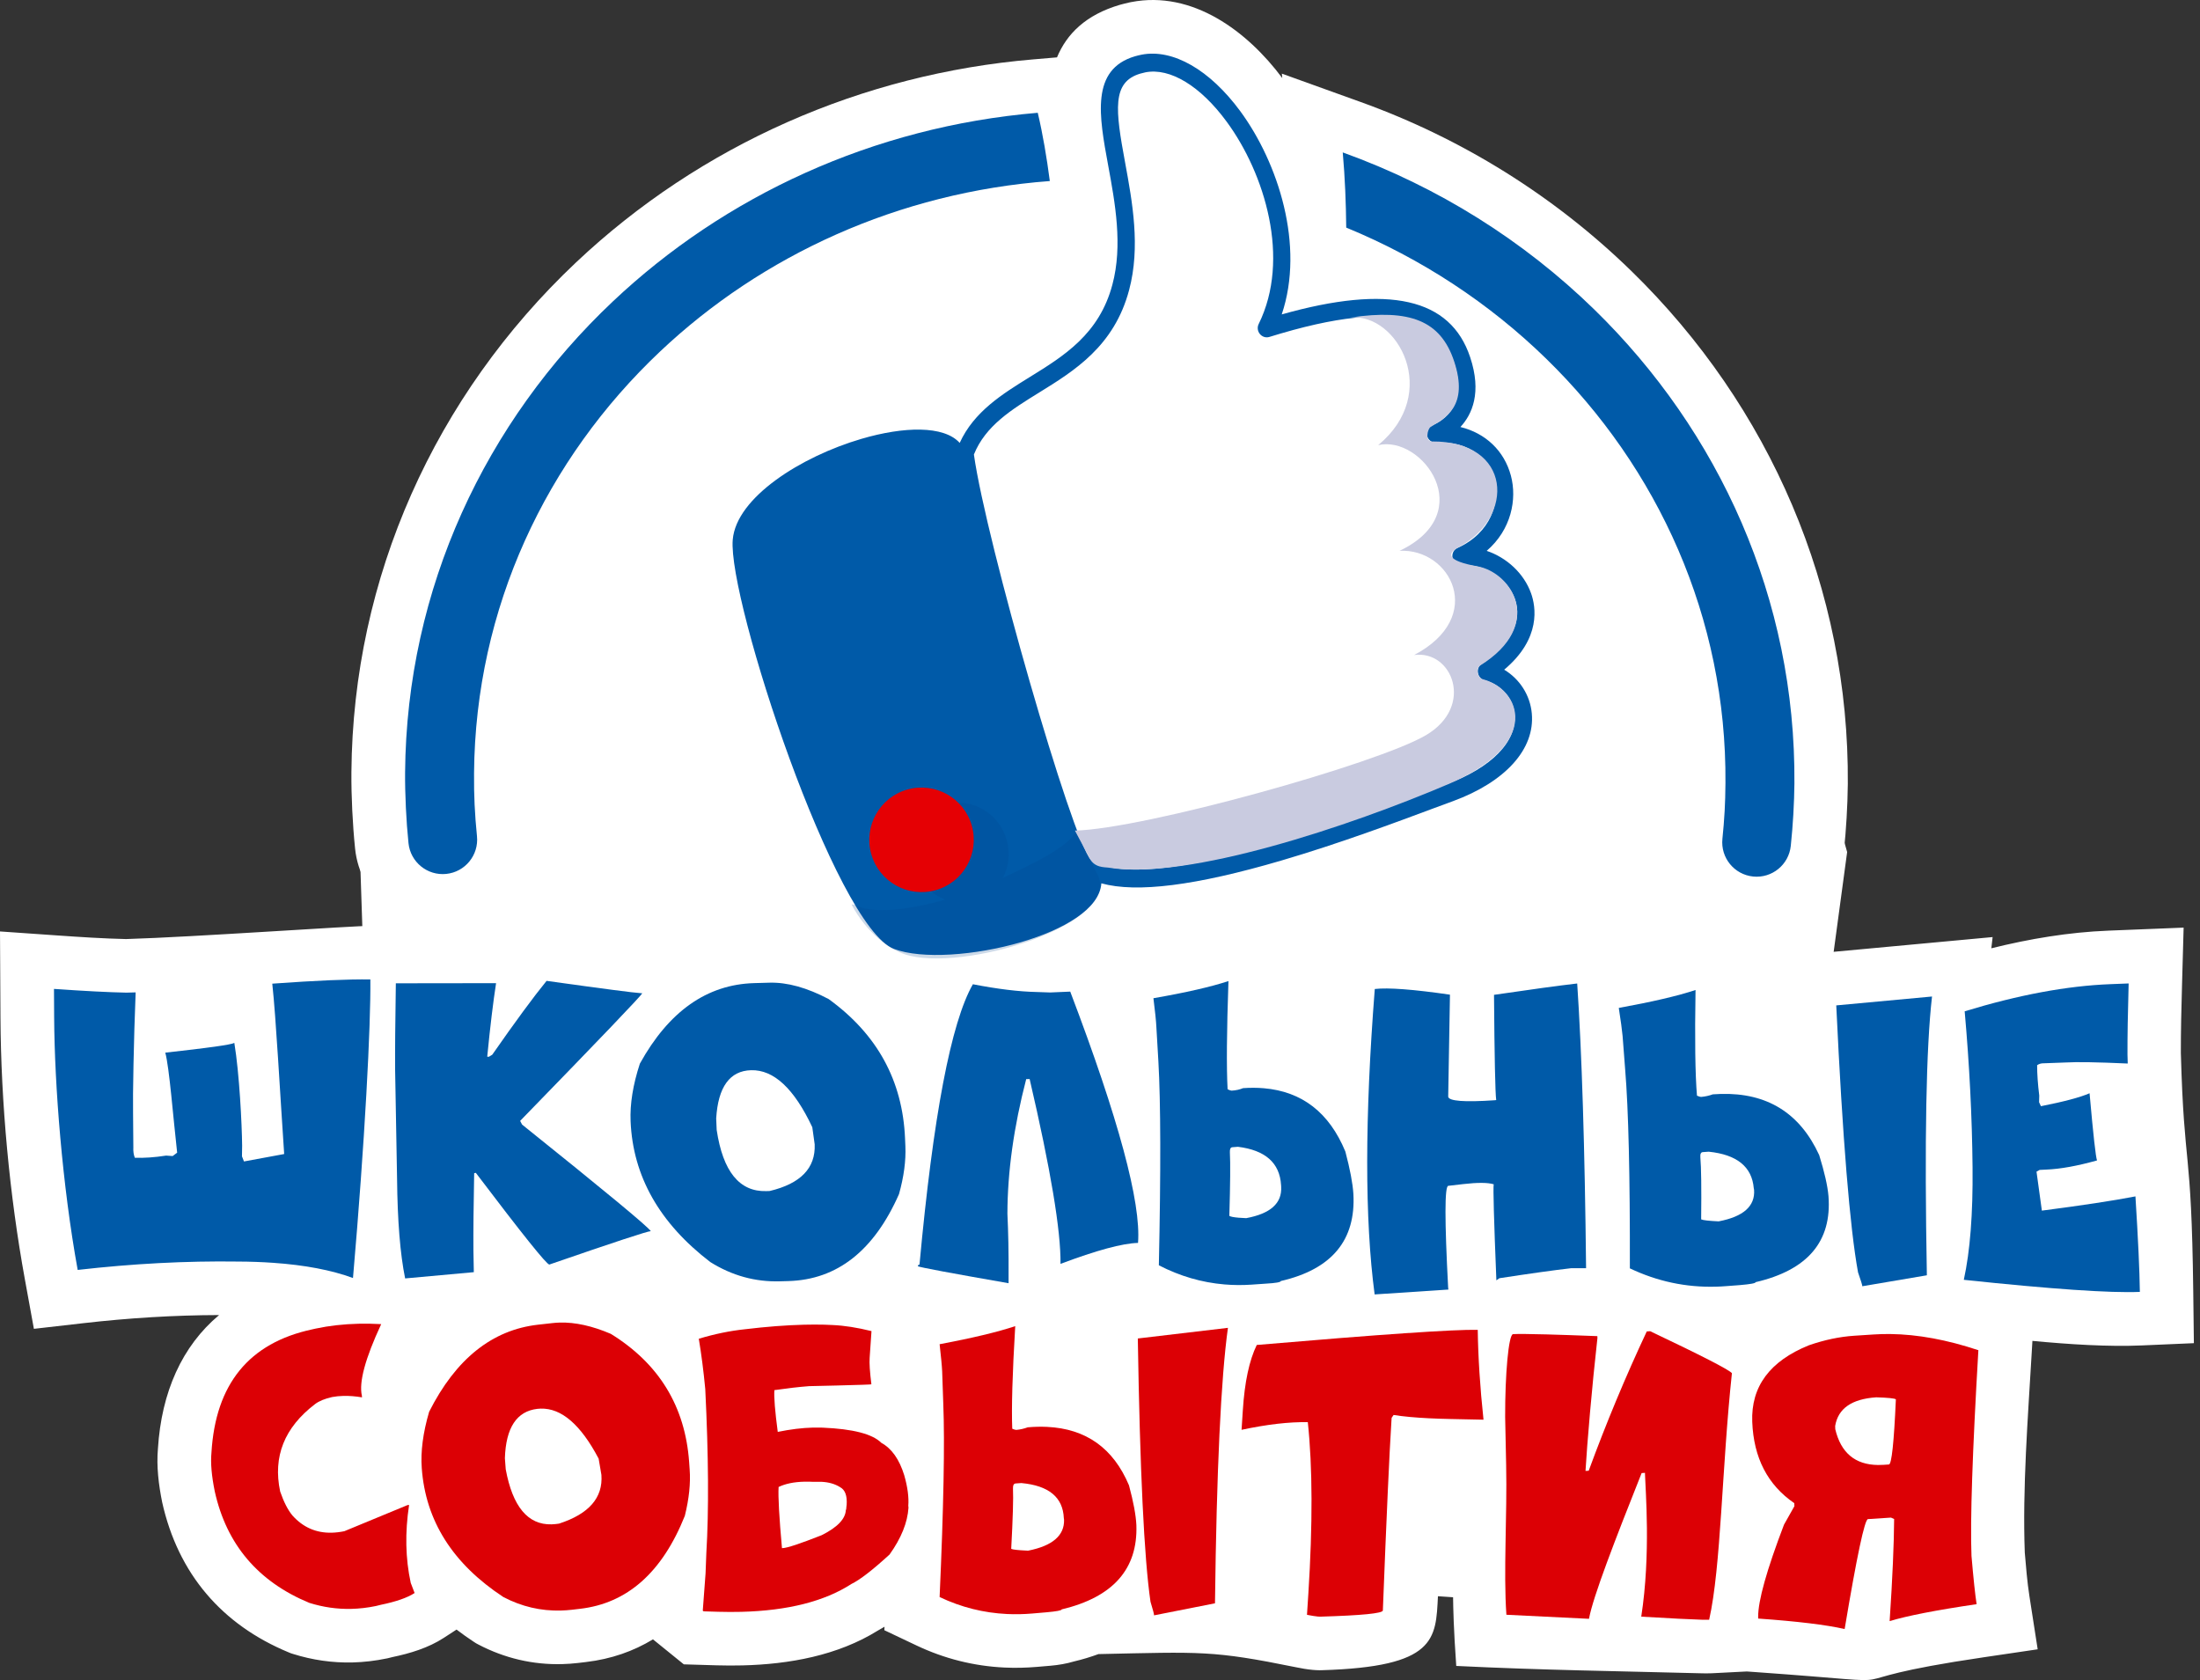 <?xml version="1.0" encoding="UTF-8"?> <svg xmlns="http://www.w3.org/2000/svg" width="165" height="126" viewBox="0 0 165 126" fill="none"><rect x="0" y="0" width="165" height="126" fill="#333333" stroke="none"/> <path fill-rule="evenodd" clip-rule="evenodd" d="M82.612 87.762L27.249 71.737L26.92 61.772L59.574 15.017L94.861 11.101L132.092 41.204L138.536 63.898L136.208 81.135L82.612 87.762Z" fill="white"></path> <path fill-rule="evenodd" clip-rule="evenodd" d="M122.142 71.364C123.411 71.117 124.71 70.824 125.891 70.433L129.303 69.301C126.635 68.235 124.866 65.483 125.177 62.493C125.241 61.86 125.293 61.227 125.329 60.592C125.365 59.961 125.378 59.325 125.383 58.693C125.453 49.675 122.447 41.133 117.041 34.14C117.094 34.304 117.144 34.47 117.189 34.64C117.694 36.535 117.568 38.502 116.921 40.285C117.646 41.122 118.224 42.087 118.603 43.145C119.479 45.595 119.15 48.037 118.008 50.14C118.481 51.067 118.78 52.088 118.876 53.153C119.358 58.494 114.912 62.177 110.35 63.856C109.88 64.028 109.408 64.2 108.938 64.376C105.068 65.822 101.19 67.229 97.222 68.393C96.929 68.48 96.626 68.567 96.313 68.656L96.137 73.718C96.091 75.021 96.039 76.371 96.016 77.72C97.002 77.877 97.921 78.147 98.771 78.523C98.864 76.945 98.977 75.384 99.095 73.857L99.354 70.561L102.636 70.18C104.647 69.947 107.308 70.331 109.312 70.621L110.434 70.784L111.458 70.634C113.525 70.329 115.602 70.026 117.677 69.784L122.002 69.278L122.142 71.364ZM131.012 125.354L128.383 125.489C128.103 125.504 127.818 125.498 127.537 125.49C121.313 125.325 115.653 125.255 109.219 124.939C109.019 122.126 108.991 120.584 108.981 119.789C108.717 119.781 108.11 119.717 107.846 119.712C107.685 122.932 107.72 125.007 99.119 125.26L98.968 125.262C98.795 125.261 98.623 125.251 98.452 125.235C98.037 125.199 97.624 125.125 97.216 125.041C90.931 123.764 90.104 123.884 82.384 124.051C81.795 124.268 81.183 124.453 80.545 124.604C79.982 124.771 79.387 124.872 78.799 124.923L77.749 125.012C76.951 125.08 76.146 125.098 75.344 125.06C73.039 124.953 70.824 124.394 68.739 123.405L66.327 122.261L66.339 121.999C66.174 122.101 66.008 122.197 65.843 122.285C62.825 124.163 59.188 124.813 55.68 124.899C55.041 124.915 54.399 124.912 53.758 124.894L51.286 124.82L48.973 122.946C47.517 123.831 45.846 124.424 43.944 124.647L43.333 124.719C42.951 124.764 42.567 124.789 42.182 124.801C39.969 124.864 37.84 124.36 35.878 123.333L35.703 123.239L35.535 123.131C35.088 122.837 34.656 122.53 34.241 122.212L33.273 122.841C32.13 123.583 30.76 123.999 29.433 124.275L29.063 124.367L28.987 124.381C28.147 124.555 27.291 124.657 26.431 124.678C24.922 124.713 23.428 124.496 21.988 124.044L21.82 123.991L21.656 123.924C16.646 121.85 13.356 118.031 12.161 112.654C11.899 111.356 11.729 109.98 11.844 108.654C12.108 104.404 13.654 100.948 16.433 98.624C13.039 98.634 9.646 98.846 6.274 99.231L2.542 99.658L1.868 95.96C0.718 89.664 0.069 82.703 0.035 76.316L0 69.855L4.317 70.156C6.022 70.274 7.744 70.388 9.454 70.426C14.509 70.279 26.6 69.418 27.83 69.437L31.738 69.5L31.74 69.722L38.939 69.712L39.302 69.268L41.539 69.581C43.702 69.882 46.157 70.322 48.19 70.47L52.312 70.504C53.576 70.032 54.949 69.755 56.436 69.714L57.574 69.681C58.552 69.652 59.519 69.77 60.462 69.999C60.412 69.909 60.361 69.818 60.313 69.726L57.042 63.605L57.607 63.623C54.302 55.911 50.556 44.705 50.943 40.137C51.435 34.347 58.465 30.523 63.471 29.054C65.576 28.437 68.166 27.976 70.518 28.318C71.816 26.968 73.388 25.926 75.108 24.862C77.023 23.677 78.922 22.629 79.541 20.307C79.767 19.456 79.818 18.503 79.774 17.528L79.025 17.585C69.033 18.331 59.548 22.393 52.251 29.283C44.296 36.795 39.644 47.011 39.559 58.01C39.553 58.724 39.561 59.439 39.596 60.152C39.63 60.87 39.684 61.586 39.757 62.301C40.127 65.921 37.484 69.169 33.868 69.539C30.249 69.908 27.004 67.265 26.632 63.644C26.534 62.688 26.465 61.733 26.419 60.774C26.373 59.819 26.349 58.861 26.356 57.904C26.469 43.297 32.622 29.672 43.192 19.69C52.554 10.851 64.671 5.536 77.483 4.455L79.275 4.302C80.009 2.535 81.439 1.112 83.985 0.363C84.233 0.292 84.481 0.235 84.733 0.177L84.841 0.156C89.449 -0.739 93.56 2.355 96.17 5.853L96.139 5.522L102.054 7.651C109.634 10.379 116.576 14.695 122.348 20.321C132.761 30.469 138.699 44.191 138.586 58.798C138.579 59.642 138.544 60.487 138.496 61.329C138.449 62.171 138.378 63.01 138.291 63.848C137.925 67.392 134.776 70.014 131.247 69.75L131.171 74.314C131.151 75.55 131.122 76.843 131.125 78.134C132.084 78.261 132.993 78.491 133.844 78.823C133.794 77.721 133.746 76.641 133.697 75.592L133.514 71.755L149.447 70.277L149.35 71.118C152.221 70.405 155.167 69.913 158.106 69.796L163.772 69.568L163.652 73.869C163.603 75.6 163.56 77.336 163.564 78.971C163.811 87.933 164.358 85.716 164.494 96.84L164.541 100.733L160.652 100.902C158.114 101.012 155.24 100.826 152.431 100.562L152.376 101.496C152.095 106.288 151.679 111.642 151.859 116.441C151.951 117.512 152.039 118.631 152.204 119.69L152.826 123.692L148.822 124.283C135.434 126.251 145.609 126.389 131.571 125.394L131.012 125.354Z" fill="white"></path> <path d="M78.736 13.578C67.379 14.424 57.152 19.141 49.506 26.361C40.975 34.416 35.651 45.591 35.554 57.977C35.547 58.84 35.561 59.63 35.595 60.342C35.631 61.113 35.691 61.902 35.773 62.709C35.919 64.128 34.886 65.396 33.468 65.541C32.05 65.686 30.782 64.653 30.637 63.234C30.549 62.373 30.483 61.489 30.441 60.585C30.396 59.628 30.375 58.744 30.382 57.937C30.49 44.091 36.435 31.605 45.959 22.612C54.334 14.705 65.473 9.502 77.832 8.458C78.215 10.081 78.507 11.818 78.736 13.578ZM134.309 63.434C134.164 64.851 132.898 65.882 131.482 65.736C130.066 65.591 129.036 64.325 129.181 62.908C129.253 62.229 129.308 61.532 129.349 60.818C129.383 60.219 129.403 59.52 129.409 58.725C129.505 46.339 124.356 35.08 115.953 26.89C111.705 22.751 106.625 19.395 100.967 17.069C100.947 15.222 100.878 13.368 100.706 11.431C107.871 14.01 114.286 18.062 119.558 23.198C128.94 32.342 134.689 44.921 134.581 58.766C134.576 59.447 134.548 60.227 134.499 61.102C134.455 61.864 134.392 62.642 134.309 63.434Z" fill="#005AA8"></path> <path d="M85.532 5.518C85.651 5.483 85.778 5.452 85.911 5.424C87.76 5.067 90.038 6.448 92.004 9.128C94.856 13.006 96.819 19.41 94.402 24.303C94.283 24.541 94.318 24.835 94.492 25.047C94.666 25.259 94.938 25.347 95.183 25.275C95.488 25.179 95.779 25.094 96.066 25.009C106.072 22.073 108.263 24.836 109.043 27.171C110.248 30.779 107.714 31.786 107.423 31.889C107.119 31.99 106.943 32.318 107.018 32.648C107.092 32.979 107.388 33.22 107.711 33.197C110.339 33.041 111.686 34.535 112.072 35.975C112.521 37.648 111.839 39.964 109.297 41.104C109.008 41.237 108.867 41.565 108.954 41.88C109.042 42.201 109.338 42.419 109.653 42.392C111.322 42.261 113.066 43.368 113.622 44.914C114.212 46.57 113.301 48.35 111.118 49.803C110.9 49.945 110.795 50.208 110.851 50.479C110.9 50.745 111.103 50.961 111.356 51.024C112.59 51.337 113.49 52.363 113.6 53.575C113.782 55.612 111.87 57.573 108.495 58.814C108.071 58.968 107.592 59.145 107.058 59.343C104.244 60.396 99.987 61.981 95.697 63.24C86.608 65.908 83.126 65.388 81.806 64.472C80.401 62.972 73.957 40.596 73.045 34.085C73.917 31.923 75.87 30.717 77.934 29.442C80.573 27.812 83.567 25.966 84.685 21.753C85.55 18.516 84.93 15.161 84.388 12.2C83.654 8.244 83.376 6.15 85.532 5.518Z" fill="white"></path> <path d="M109.295 41.105C111.837 39.964 112.519 37.649 112.07 35.975C111.684 34.535 110.337 33.041 107.709 33.198C107.386 33.22 107.09 32.979 107.016 32.649C106.941 32.317 107.117 31.99 107.421 31.89C107.712 31.786 110.246 30.779 109.041 27.171C108.261 24.837 106.07 22.073 96.064 25.01C95.777 25.094 95.486 25.18 95.191 25.272C94.936 25.347 94.664 25.259 94.49 25.048C94.316 24.836 94.281 24.541 94.4 24.303C96.817 19.41 94.854 13.007 92.002 9.128C90.036 6.449 87.758 5.067 85.909 5.424C85.776 5.452 85.649 5.483 85.529 5.519C83.374 6.151 83.652 8.245 84.385 12.201C84.928 15.161 85.548 18.517 84.683 21.753C83.564 25.966 80.571 27.812 77.932 29.442C75.868 30.717 73.915 31.924 73.043 34.086C73.954 40.596 80.399 62.973 81.804 64.472C83.124 65.388 86.605 65.908 95.695 63.24C99.985 61.981 104.242 60.397 107.056 59.344C107.59 59.145 108.069 58.969 108.493 58.814C111.868 57.573 113.78 55.613 113.598 53.575C113.488 52.364 112.588 51.337 111.354 51.024C111.101 50.961 110.898 50.746 110.849 50.479C110.793 50.209 110.898 49.945 111.116 49.804C113.299 48.35 114.21 46.571 113.62 44.915C113.064 43.369 111.32 42.261 109.651 42.393C109.336 42.42 109.04 42.201 108.952 41.88C108.865 41.566 109.006 41.238 109.295 41.105ZM113.318 35.675C113.788 37.437 113.348 39.724 111.502 41.312C113.007 41.82 114.294 42.996 114.831 44.499C115.182 45.478 115.616 47.873 112.815 50.225C113.976 50.924 114.763 52.133 114.886 53.513C115.127 56.179 112.915 58.634 108.974 60.084C108.556 60.236 108.071 60.414 107.542 60.612C104.712 61.669 100.436 63.265 96.1 64.538C89.701 66.416 85.252 66.981 82.602 66.247C82.476 68.153 79.785 69.719 76.583 70.659C73.151 71.666 69.132 71.954 67.055 71.169C62.649 69.504 54.573 44.958 54.955 40.477C55.224 37.306 60.075 34.241 64.61 32.911C67.778 31.981 70.792 31.897 71.977 33.216C73.055 30.861 75.175 29.552 77.228 28.28C79.792 26.697 82.442 25.064 83.43 21.344C84.218 18.405 83.632 15.213 83.111 12.396C82.43 8.699 81.787 5.201 85.124 4.221C85.281 4.175 85.446 4.138 85.616 4.101C87.968 3.643 90.736 5.233 93.025 8.344C95.862 12.209 97.871 18.414 96.13 23.58C104.161 21.312 108.789 22.356 110.26 26.783C111.145 29.434 110.416 31.07 109.531 32.024C111.407 32.483 112.817 33.796 113.318 35.675Z" fill="#005AA8"></path> <path opacity="0.2" d="M82.273 65.501C81.823 64.692 81.511 63.91 81.087 62.971C80.918 62.745 80.943 62.521 80.764 62.287C80.061 63.575 77.486 64.764 75.215 65.841C75.656 65.009 75.787 63.994 75.503 62.994C74.937 60.997 72.932 59.808 71.023 60.339C69.114 60.872 68.028 62.927 68.595 64.925C68.941 66.144 69.823 67.057 70.89 67.467C68.026 68.285 65.314 68.555 64.078 67.84L63.864 67.833C65.052 70.055 66.767 71.196 67.829 71.559C72.101 73.016 84.359 69.263 82.273 65.501Z" fill="#03438E"></path> <path d="M72.885 61.923C73.472 64.005 72.261 66.173 70.175 66.758C68.092 67.345 65.931 66.132 65.344 64.049C64.757 61.967 65.97 59.799 68.053 59.212C70.138 58.627 72.3 59.841 72.885 61.923Z" fill="#E50004"></path> <path d="M107.386 33.108C106.87 33.111 107.052 32.169 107.304 32.015C108.392 31.345 110.179 30.472 109.058 27.091C108.046 24.039 105.738 23.158 101.29 23.812C104.84 23.481 108.097 29.483 103.361 33.386C106.645 32.604 110.97 38.457 104.967 41.31C108.781 41.102 111.512 46.257 106.059 49.125C108.928 48.736 110.605 52.973 106.959 55.129C103.314 57.286 85.761 62.176 80.618 62.292L81.7 64.319C82.054 65.102 82.873 65.028 83.108 65.067C89.032 66.051 101.288 61.942 108.629 58.805C115.739 55.768 114.039 51.655 111.167 50.927C110.806 50.836 110.684 50.115 111.001 49.918C115.855 46.907 113.446 42.944 110.793 42.469C108.529 42.064 108.486 41.518 109.388 41.042C113.662 38.783 113.418 33.066 107.386 33.108Z" fill="#C9CBE0"></path> <path d="M159.648 73.755C159.584 76 159.556 77.773 159.561 79.081L159.58 79.761C157.297 79.657 155.748 79.632 154.936 79.682L153.285 79.743C153.091 79.738 152.923 79.787 152.784 79.887C152.784 80.558 152.839 81.319 152.944 82.167L152.931 82.661L153.069 82.961C154.794 82.622 156.01 82.298 156.718 81.99C156.993 85.105 157.181 86.785 157.277 87.028C155.79 87.445 154.527 87.671 153.488 87.714L152.974 87.739L152.738 87.87L153.14 90.792C156.141 90.404 158.481 90.049 160.158 89.725C160.36 92.925 160.469 95.314 160.489 96.887C158.275 96.982 153.874 96.679 147.286 95.982C147.757 93.838 147.975 91.033 147.942 87.557C147.906 83.751 147.706 79.848 147.351 75.844C151.389 74.611 155.029 73.934 158.278 73.809L159.648 73.755Z" fill="#005AA8"></path> <path d="M144.902 74.735C144.461 78.562 144.33 85.53 144.515 95.642L139.673 96.464C139.676 96.385 139.568 96.039 139.353 95.424C138.743 92.094 138.196 85.42 137.719 75.401L144.902 74.735Z" fill="#005AA8"></path> <path d="M128.897 91.598C130.757 91.245 131.642 90.455 131.556 89.234L131.533 89.119C131.398 87.505 130.271 86.59 128.152 86.373L127.719 86.404C127.57 86.407 127.505 86.541 127.527 86.799C127.592 87.544 127.614 89.093 127.587 91.447C127.721 91.514 128.157 91.562 128.897 91.598ZM136.439 86.626C136.836 87.906 137.069 88.928 137.135 89.696C137.402 93.096 135.58 95.25 131.67 96.158C131.684 96.237 131.289 96.311 130.49 96.378L129.417 96.459C129.173 96.478 128.928 96.491 128.685 96.496C126.441 96.557 124.293 96.099 122.24 95.122C122.253 88.176 122.137 83.2 121.886 80.193L121.694 77.689C121.653 77.247 121.558 76.547 121.409 75.591C123.904 75.138 125.824 74.691 127.165 74.247C127.104 77.937 127.139 80.581 127.273 82.172C127.418 82.235 127.526 82.266 127.6 82.264C127.908 82.234 128.197 82.17 128.459 82.072C128.662 82.056 128.863 82.046 129.061 82.041C132.533 81.947 134.992 83.473 136.439 86.626Z" fill="#005AA8"></path> <path d="M118.154 73.774L118.29 73.759C118.638 78.937 118.86 86.056 118.956 95.111L117.826 95.112C116.534 95.26 114.741 95.512 112.454 95.862L112.228 96.022C112.042 91.443 111.977 89.041 112.029 88.817C111.59 88.684 110.829 88.678 109.749 88.802L108.618 88.933C108.345 88.965 108.344 91.509 108.611 96.569L108.631 96.712L103.098 97.077C102.35 91.449 102.355 83.816 103.109 74.171C104.108 74.056 105.987 74.196 108.747 74.597L108.615 82.248C108.659 82.579 109.818 82.669 112.094 82.515L112.215 82.501C112.142 81.953 112.087 79.324 112.051 74.609C114.827 74.202 116.862 73.924 118.154 73.774Z" fill="#005AA8"></path> <path d="M93.466 91.357C95.286 91.021 96.158 90.238 96.088 89.004L96.08 88.873C95.978 87.21 94.897 86.258 92.842 86.005L92.424 86.038C92.287 86.048 92.228 86.177 92.241 86.43C92.284 87.204 92.27 88.789 92.201 91.186C92.29 91.246 92.523 91.292 92.901 91.324C93.063 91.338 93.251 91.349 93.466 91.357ZM101.503 89.526C101.701 93.008 99.887 95.193 96.059 96.073C96.064 96.16 95.681 96.228 94.906 96.271L93.856 96.344C93.171 96.39 92.497 96.384 91.832 96.328C90.13 96.184 88.491 95.707 86.914 94.892C87.066 87.769 87.055 82.669 86.879 79.603L86.728 77.033C86.707 76.584 86.634 75.861 86.507 74.863C88.945 74.439 90.822 74.01 92.134 73.577C92.003 77.359 91.982 80.06 92.07 81.689C92.196 81.754 92.294 81.789 92.365 81.795C92.697 81.777 92.973 81.714 93.229 81.607C93.771 81.569 94.288 81.572 94.78 81.613C97.655 81.857 99.694 83.44 100.902 86.362C101.252 87.686 101.453 88.74 101.503 89.526Z" fill="#005AA8"></path> <path d="M72.966 73.815C74.83 74.176 76.423 74.37 77.747 74.397L78.765 74.432L80.268 74.367C83.896 83.911 85.59 90.194 85.352 93.214C84.183 93.242 82.245 93.768 79.538 94.786C79.569 92.303 78.796 87.681 77.223 80.925L76.965 80.931C76.033 84.516 75.564 87.882 75.556 91.024C75.623 92.404 75.652 93.938 75.643 95.633L75.643 96.237C71.278 95.475 69.013 95.05 68.843 94.966C68.838 94.888 68.877 94.847 68.962 94.845C69.989 83.69 71.326 76.683 72.966 73.815Z" fill="#005AA8"></path> <path d="M57.727 89.321C60.049 88.767 61.176 87.601 61.101 85.82L60.922 84.537C59.559 81.638 58.031 80.213 56.33 80.262C54.734 80.307 53.859 81.512 53.714 83.876L53.751 84.74C54.218 87.855 55.458 89.386 57.465 89.329L57.727 89.321ZM62.15 74.927C65.786 77.558 67.697 81.043 67.879 85.387L67.904 85.963C67.95 87.059 67.789 88.255 67.425 89.554C65.55 93.799 62.786 95.972 59.132 96.076L58.501 96.094C56.637 96.147 54.896 95.665 53.273 94.65C49.462 91.733 47.468 88.212 47.295 84.093C47.24 82.794 47.472 81.353 47.99 79.769C50.161 75.845 53.02 73.831 56.562 73.73L57.699 73.698C59.041 73.659 60.523 74.07 62.15 74.927Z" fill="#005AA8"></path> <path d="M39.156 84.339C45.377 89.329 48.597 91.992 48.809 92.332C48.606 92.321 46.07 93.155 41.2 94.837C40.987 94.825 39.152 92.531 35.687 87.959L35.563 87.985C35.515 90.423 35.496 92.347 35.506 93.754L35.537 95.408L30.385 95.877C30.01 94.031 29.812 91.547 29.78 88.415L29.634 80.24C29.624 78.833 29.642 76.666 29.688 73.744L37.206 73.734C36.992 75.106 36.768 76.943 36.542 79.247L36.664 79.254L36.918 79.101C38.647 76.621 40.005 74.773 40.994 73.561C45.189 74.146 47.555 74.457 48.092 74.487C48.124 74.489 48.15 74.49 48.169 74.49C48.101 74.665 45.048 77.857 39.011 84.062L39.156 84.339Z" fill="#005AA8"></path> <path d="M27.777 73.455C27.815 76.898 27.367 85.565 26.474 95.846C24.857 95.252 22.863 94.871 20.491 94.707C19.656 94.648 18.775 94.616 17.845 94.612C13.961 94.558 9.953 94.768 5.827 95.24C4.673 88.909 4.09 81.39 4.061 76.296L4.049 74.165C6.347 74.325 8.159 74.418 9.48 74.445L10.174 74.425C10.029 78 9.953 82.209 9.98 83.448L10.001 86.055C9.985 86.346 10.023 86.604 10.113 86.829C10.809 86.853 11.591 86.8 12.459 86.665L12.949 86.7L13.286 86.447C12.984 83.765 12.7 80.06 12.397 78.945C15.605 78.592 17.332 78.35 17.575 78.215C17.957 80.531 18.142 84.305 18.16 85.921L18.148 86.72L18.299 87.105L21.313 86.548C20.994 81.862 20.706 76.397 20.421 73.771C23.705 73.535 26.16 73.429 27.777 73.455Z" fill="#005AA8"></path> <path d="M141.669 109.831C141.873 109.818 142.047 108.188 142.19 104.945C142.096 104.87 141.606 104.821 140.72 104.794C138.879 104.917 137.853 105.634 137.637 106.944L137.646 107.186C138.066 108.955 139.132 109.848 140.846 109.869C140.983 109.871 141.124 109.867 141.27 109.857L141.669 109.831ZM148.378 101.26C147.932 108.892 147.757 114.035 147.862 116.691C148.008 118.395 148.137 119.6 148.246 120.307C145.209 120.755 143.033 121.178 141.723 121.579C141.937 118.372 142.047 115.82 142.06 113.92L141.824 113.815L140.098 113.927C139.851 113.944 139.267 116.689 138.349 122.171C136.945 121.853 134.786 121.593 131.865 121.386L131.861 121.265C131.854 120.051 132.503 117.744 133.8 114.343L134.58 112.958L134.571 112.732C132.573 111.365 131.523 109.33 131.418 106.634C131.317 103.986 132.736 102.074 135.676 100.888C136.833 100.488 137.964 100.248 139.072 100.175L140.536 100.08C140.944 100.053 141.358 100.042 141.778 100.047C143.825 100.072 146.024 100.477 148.378 101.26Z" fill="#DC0005"></path> <path d="M123.762 99.835C127.594 101.655 129.637 102.701 129.894 102.982C129.135 110.069 129.082 117.528 128.186 121.476C128.091 121.481 127.913 121.481 127.654 121.474C126.874 121.453 125.353 121.376 123.094 121.243C123.822 116.552 123.404 111.708 123.376 110.587L123.374 110.458L123.122 110.475C121.099 115.562 119.486 119.725 119.173 121.405L112.98 121.101C112.752 117.896 113.043 113.633 112.961 109.872L112.886 106.264C112.878 103.08 113.141 100.074 113.48 100.055C113.858 100.034 114.69 100.04 115.978 100.075C116.978 100.102 118.252 100.146 119.801 100.205L119.807 100.35C119.394 104.029 119.031 108.286 118.913 110.313L119.153 110.3C120.46 106.737 121.911 103.255 123.507 99.853L123.762 99.835Z" fill="#DC0005"></path> <path d="M110.831 99.733C110.86 101.793 111.004 104.039 111.263 106.472L108.801 106.421C107.624 106.397 106.606 106.347 105.749 106.268C105.294 106.226 104.884 106.176 104.52 106.118L104.372 106.333L104.358 106.554C104.201 109.022 103.986 113.762 103.714 120.781C103.7 120.997 102.132 121.152 99.009 121.244C98.955 121.243 98.894 121.24 98.826 121.234C98.624 121.215 98.357 121.171 98.024 121.104L98.125 119.545C98.457 114.319 98.444 110.022 98.086 106.658C96.684 106.631 95.028 106.823 93.117 107.231L93.212 105.767C93.347 103.649 93.696 102.014 94.258 100.867C103.525 100.073 109.052 99.696 110.831 99.733Z" fill="#DC0005"></path> <path d="M92.095 99.583C91.571 103.372 91.244 110.255 91.124 120.242L86.555 121.145C86.559 121.068 86.472 120.727 86.287 120.125C85.809 116.849 85.495 110.268 85.336 100.381L92.095 99.583Z" fill="#DC0005"></path> <path d="M77.111 116.294C78.938 115.932 79.837 115.157 79.804 113.976L79.787 113.858C79.722 112.292 78.66 111.413 76.6 111.224L76.177 111.254C76.033 111.261 75.966 111.392 75.974 111.641C76.009 112.367 75.964 113.873 75.841 116.159C75.957 116.215 76.332 116.258 76.961 116.287C77.01 116.289 77.06 116.291 77.111 116.294ZM84.674 111.395C85.007 112.636 85.193 113.626 85.228 114.373C85.345 117.672 83.479 119.78 79.625 120.699C79.635 120.775 79.251 120.85 78.468 120.918L77.418 121.008C76.783 121.062 76.157 121.075 75.541 121.046C73.773 120.963 72.084 120.54 70.471 119.773C70.772 113.028 70.863 108.193 70.746 105.277L70.662 102.843C70.643 102.417 70.575 101.739 70.471 100.812C72.926 100.349 74.814 99.899 76.142 99.456C75.928 103.042 75.857 105.605 75.919 107.149C76.047 107.205 76.145 107.235 76.219 107.239C76.539 107.208 76.819 107.14 77.081 107.043C77.582 106.999 78.062 106.989 78.52 107.01C81.452 107.147 83.502 108.608 84.674 111.395Z" fill="#DC0005"></path> <path d="M63.5 112.848C63.544 112.172 63.382 111.735 63.014 111.536C62.625 111.289 62.153 111.154 61.599 111.13L61.011 111.133C60.77 111.119 60.54 111.116 60.319 111.122C59.548 111.14 58.905 111.274 58.395 111.518C58.353 112.255 58.438 113.784 58.648 116.106L58.678 116.102C58.686 116.102 58.694 116.102 58.702 116.102C59.035 116.093 60.011 115.771 61.622 115.135C62.799 114.547 63.407 113.918 63.439 113.242C63.461 113.237 63.473 113.157 63.481 112.999L63.5 112.848ZM67.819 110.64C68.071 111.524 68.172 112.288 68.122 112.926L68.137 113.073C68.064 114.187 67.594 115.356 66.718 116.582C65.439 117.752 64.486 118.488 63.86 118.79C61.834 120.098 59.078 120.796 55.591 120.882C55.041 120.896 54.473 120.894 53.886 120.878L52.772 120.845L52.708 120.794C52.793 119.626 52.863 118.696 52.917 117.998L52.975 116.48C53.167 113.296 53.142 109.193 52.895 104.176C52.766 102.817 52.603 101.558 52.41 100.401C53.613 100.039 54.769 99.804 55.873 99.689C57.48 99.495 58.956 99.382 60.3 99.348C60.826 99.336 61.333 99.335 61.818 99.346L62.438 99.372C63.325 99.41 64.297 99.564 65.362 99.827C65.323 100.455 65.267 101.112 65.224 101.83C65.193 102.208 65.237 102.875 65.354 103.818C65.341 103.835 64.463 103.866 62.72 103.909C62.139 103.923 61.462 103.939 60.688 103.956C59.89 104.017 59.022 104.119 58.079 104.255C58.039 104.791 58.127 105.838 58.331 107.387C59.282 107.192 60.16 107.084 60.969 107.064C61.143 107.06 61.313 107.06 61.481 107.063L61.707 107.069C63.969 107.164 65.436 107.543 66.101 108.208C66.876 108.631 67.449 109.443 67.819 110.64Z" fill="#DC0005"></path> <path d="M41.927 114.266C44.17 113.541 45.232 112.325 45.106 110.612L44.898 109.393C43.557 106.846 42.11 105.597 40.552 105.641C40.471 105.643 40.389 105.649 40.307 105.658C38.755 105.835 37.941 107.069 37.867 109.358L37.929 110.189C38.445 112.991 39.592 114.37 41.37 114.32C41.469 114.317 41.57 114.31 41.673 114.299L41.927 114.266ZM51.724 110.189C51.803 111.236 51.681 112.401 51.362 113.684C49.665 117.926 47.041 120.252 43.488 120.656L42.877 120.728C42.609 120.758 42.343 120.777 42.08 120.784C40.563 120.827 39.122 120.49 37.752 119.772C33.958 117.277 31.918 114.057 31.632 110.104C31.54 108.858 31.725 107.449 32.185 105.878C34.183 101.92 36.905 99.74 40.344 99.348L41.449 99.225C41.622 99.206 41.797 99.193 41.975 99.188C43.142 99.155 44.42 99.439 45.813 100.035C49.423 102.266 51.383 105.467 51.685 109.636L51.724 110.189Z" fill="#DC0005"></path> <path d="M30.805 118.71L31.096 119.471C30.546 119.828 29.698 120.121 28.555 120.356L28.186 120.447C27.568 120.575 26.955 120.646 26.346 120.66C25.285 120.685 24.237 120.535 23.2 120.21C19.356 118.62 16.991 115.832 16.108 111.854C15.869 110.682 15.786 109.715 15.858 108.956C16.162 103.798 18.68 100.711 23.419 99.697L23.667 99.641C24.685 99.424 25.761 99.302 26.898 99.275C27.447 99.263 28.011 99.272 28.59 99.305C27.395 101.869 26.91 103.657 27.14 104.668L27.151 104.797C26.659 104.714 26.195 104.678 25.759 104.688C25.462 104.695 25.178 104.723 24.907 104.774C24.345 104.901 23.919 105.079 23.625 105.305C21.331 107.057 20.457 109.237 21.012 111.856C21.281 112.638 21.586 113.238 21.934 113.657C22.728 114.545 23.709 114.974 24.879 114.947C25.183 114.939 25.498 114.902 25.827 114.834L30.564 112.876L30.682 112.866C30.367 114.937 30.408 116.885 30.805 118.71Z" fill="#DC0005"></path> </svg> 